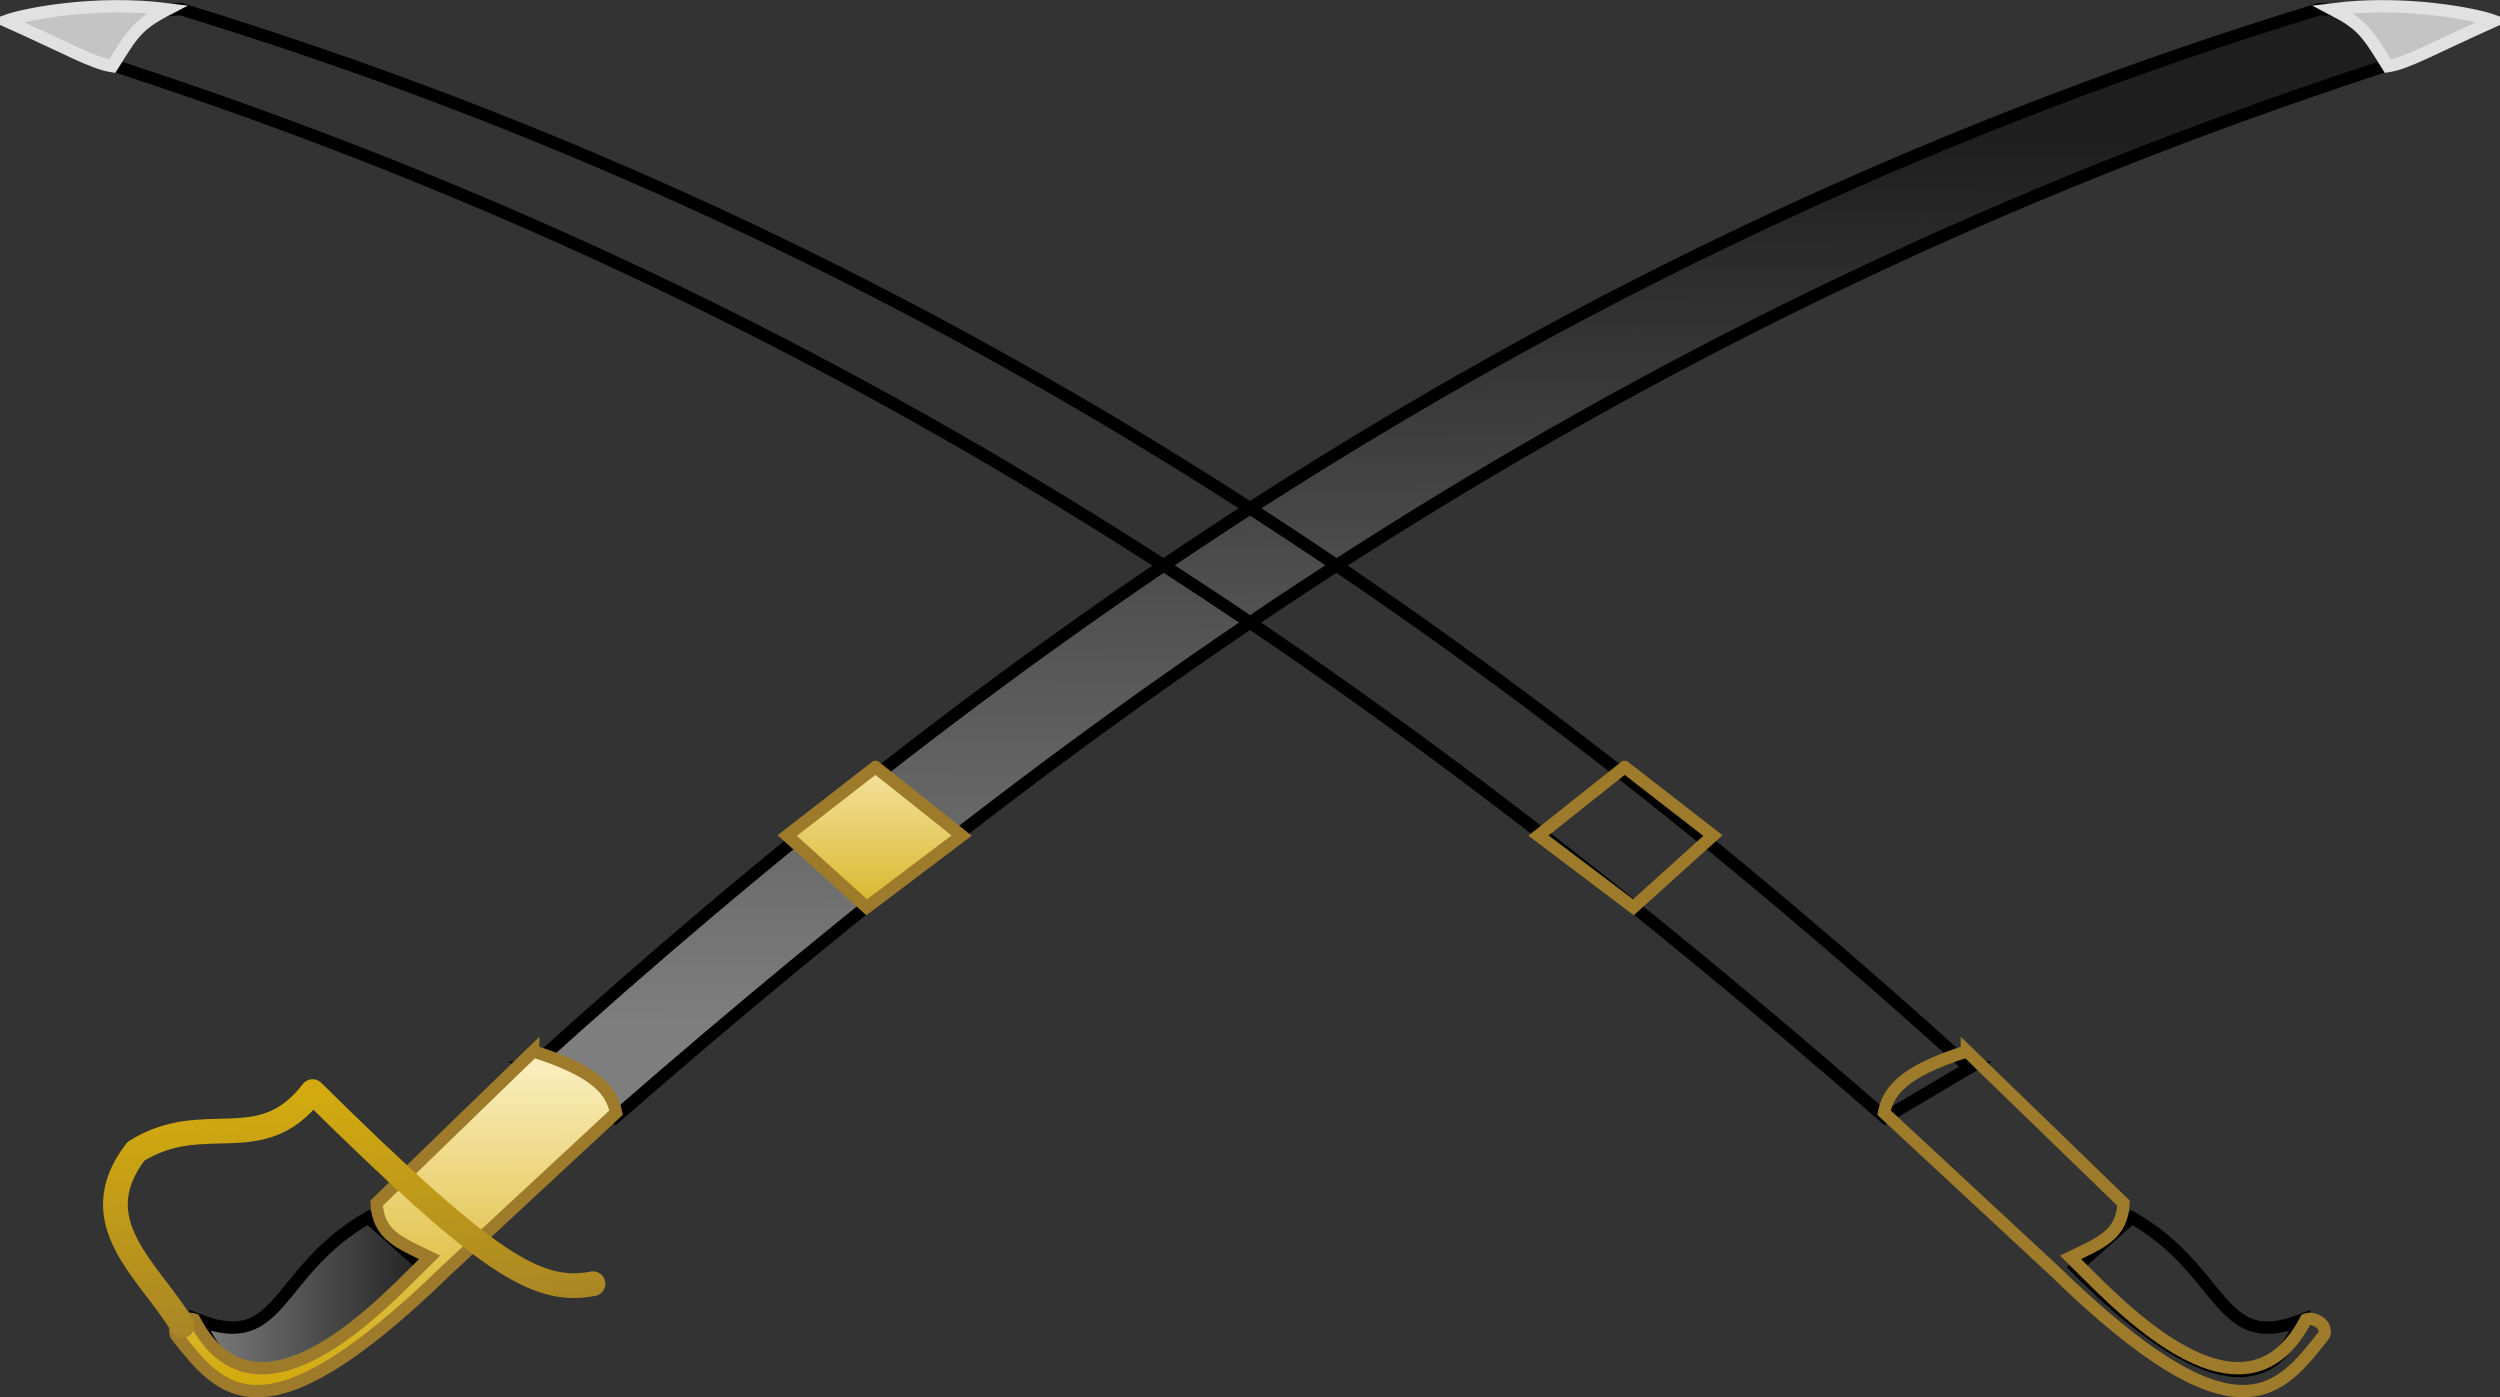 <?xml version="1.0" encoding="UTF-8" standalone="no"?>
<!-- Created with Inkscape (http://www.inkscape.org/) -->
<svg id="svg2831" xmlns="http://www.w3.org/2000/svg" height="113.01" width="202.2" version="1.0" xmlns:xlink="http://www.w3.org/1999/xlink">
 <rect width="100%" height="100%" fill="#333333" stroke="none"/>
 <defs id="defs2833">
  <linearGradient id="linearGradient12857">
   <stop id="stop12859" stop-color="#9d7b2b" offset="0"/>
   <stop id="stop12861" stop-color="#d3ab0f" offset="1"/>
  </linearGradient>
  <linearGradient id="linearGradient5668">
   <stop id="stop5670" stop-color="#faedbb" offset="0"/>
   <stop id="stop5672" stop-color="#d3ab0f" offset="1"/>
  </linearGradient>
  <linearGradient id="linearGradient3876">
   <stop id="stop3878" stop-color="#7f7f7f" offset="0"/>
   <stop id="stop3880" stop-color="#1f1f1f" offset="1"/>
  </linearGradient>
  <linearGradient id="linearGradient12885" y2="119.61" xlink:href="#linearGradient3876" gradientUnits="userSpaceOnUse" x2="427.99" y1="190.58" x1="428.56"/>
  <linearGradient id="linearGradient12887" y2="212.32" xlink:href="#linearGradient3876" gradientUnits="userSpaceOnUse" x2="339.91" y1="212.32" x1="320.73"/>
  <linearGradient id="linearGradient12889" y2="183.84" xlink:href="#linearGradient5668" gradientUnits="userSpaceOnUse" x2="375.8" y1="166.96" x1="375.8"/>
  <linearGradient id="linearGradient12891" y2="219.09" xlink:href="#linearGradient5668" gradientUnits="userSpaceOnUse" x2="340.05" y1="194" x1="340.19"/>
  <linearGradient id="linearGradient12893" y2="196.31" xlink:href="#linearGradient12857" gradientUnits="userSpaceOnUse" x2="326.51" y1="220.3" x1="328.57"/>
 </defs>
 <g id="layer1" transform="translate(-305.08 -107.64)">
  <g id="g12863">
   <path id="path2987" d="m348 193.99c38.16-34.59 83.75-66.99 144.7-85.62 7.43 0.63 10.5 1.83 7.83 3.79-62.25 19.77-106.15 51.41-145.71 85.87l-6.82-4.04z" fill-rule="evenodd" stroke="#000" stroke-width="1px" fill="url(#linearGradient12885)"/>
   <path id="path2989" d="m334.87 206.11l4.54 4.04c-10.55 10.64-16.07 10.05-18.18 4.29 6.7 2.57 6.06-3.98 13.64-8.33z" fill-rule="evenodd" stroke="#000" stroke-width="1px" fill="url(#linearGradient12887)"/>
   <path id="path4779" d="m375.89 169.68l6.97 5.54-7.68 5.8-6.43-5.8 7.14-5.54z" fill-rule="evenodd" stroke="#9d7b2b" stroke-width="1px" fill="url(#linearGradient12889)"/>
   <path id="path4781" d="m348.21 192.67c5.29 1.66 6.36 3.31 6.7 4.96l-13.79 12.81c-14.93 14.53-18.25 9.65-21.81 5.16-0.29-0.86 0.84-1.46 1.47-1.24 5.23 10.07 15.9-1.98 19.04-5.03-2.43-1.18-4.17-1.81-4.28-4.38l12.67-12.28z" fill-rule="evenodd" stroke="#9d7b2b" stroke-width="1px" fill="url(#linearGradient12891)"/>
   <path id="path10107" d="m506.79 109.33c-1.47-0.54-7.2-1.68-13.04-0.94 2.41 1.25 2.8 1.92 4.46 4.6 1.62-0.26 3.45-1.36 8.58-3.66z" fill-rule="evenodd" stroke="#e1e1e1" stroke-width="1px" fill="#c4c4c4"/>
   <path id="path7450" stroke-linejoin="round" d="m319.82 214.86c-2.64-4.44-8.17-8.34-3.75-14.1 5.51-3.47 10.1 0.66 14.29-4.83 14.14 13.95 18.13 16.4 22.68 15.54" stroke="url(#linearGradient12893)" stroke-linecap="round" stroke-width="2" fill="none"/>
  </g>
  <g id="g12871" transform="matrix(-1 0 0 1 812.37 0)">
   <path id="path12873" d="m348 193.99c38.16-34.59 83.75-66.99 144.7-85.62 7.43 0.63 10.5 1.83 7.83 3.79-62.25 19.77-106.15 51.41-145.71 85.87l-6.82-4.04z" fill-rule="evenodd" stroke="#000" stroke-width="1px" fill="url(#linearGradient12885)"/>
   <path id="path12875" d="m334.87 206.11l4.54 4.04c-10.55 10.64-16.07 10.05-18.18 4.29 6.7 2.57 6.06-3.98 13.64-8.33z" fill-rule="evenodd" stroke="#000" stroke-width="1px" fill="url(#linearGradient12887)"/>
   <path id="path12877" d="m375.89 169.68l6.97 5.54-7.68 5.8-6.43-5.8 7.14-5.54z" fill-rule="evenodd" stroke="#9d7b2b" stroke-width="1px" fill="url(#linearGradient12889)"/>
   <path id="path12879" d="m348.21 192.67c5.29 1.66 6.36 3.31 6.7 4.96l-13.79 12.81c-14.93 14.53-18.25 9.65-21.81 5.16-0.29-0.86 0.84-1.46 1.47-1.24 5.23 10.07 15.9-1.98 19.04-5.03-2.43-1.18-4.17-1.81-4.28-4.38l12.67-12.28z" fill-rule="evenodd" stroke="#9d7b2b" stroke-width="1px" fill="url(#linearGradient12891)"/>
   <path id="path12881" d="m506.79 109.33c-1.47-0.54-7.2-1.68-13.04-0.94 2.41 1.25 2.8 1.92 4.46 4.6 1.62-0.26 3.45-1.36 8.58-3.66z" fill-rule="evenodd" stroke="#e1e1e1" stroke-width="1px" fill="#c4c4c4"/>
   <path id="path12883" stroke-linejoin="round" d="m319.82 214.86c-2.64-4.44-8.17-8.34-3.75-14.1 5.51-3.47 10.1 0.66 14.29-4.83 14.14 13.95 18.13 16.4 22.68 15.54" stroke="url(#linearGradient12893)" stroke-linecap="round" stroke-width="2" fill="none"/>
  </g>
 </g>
</svg>
